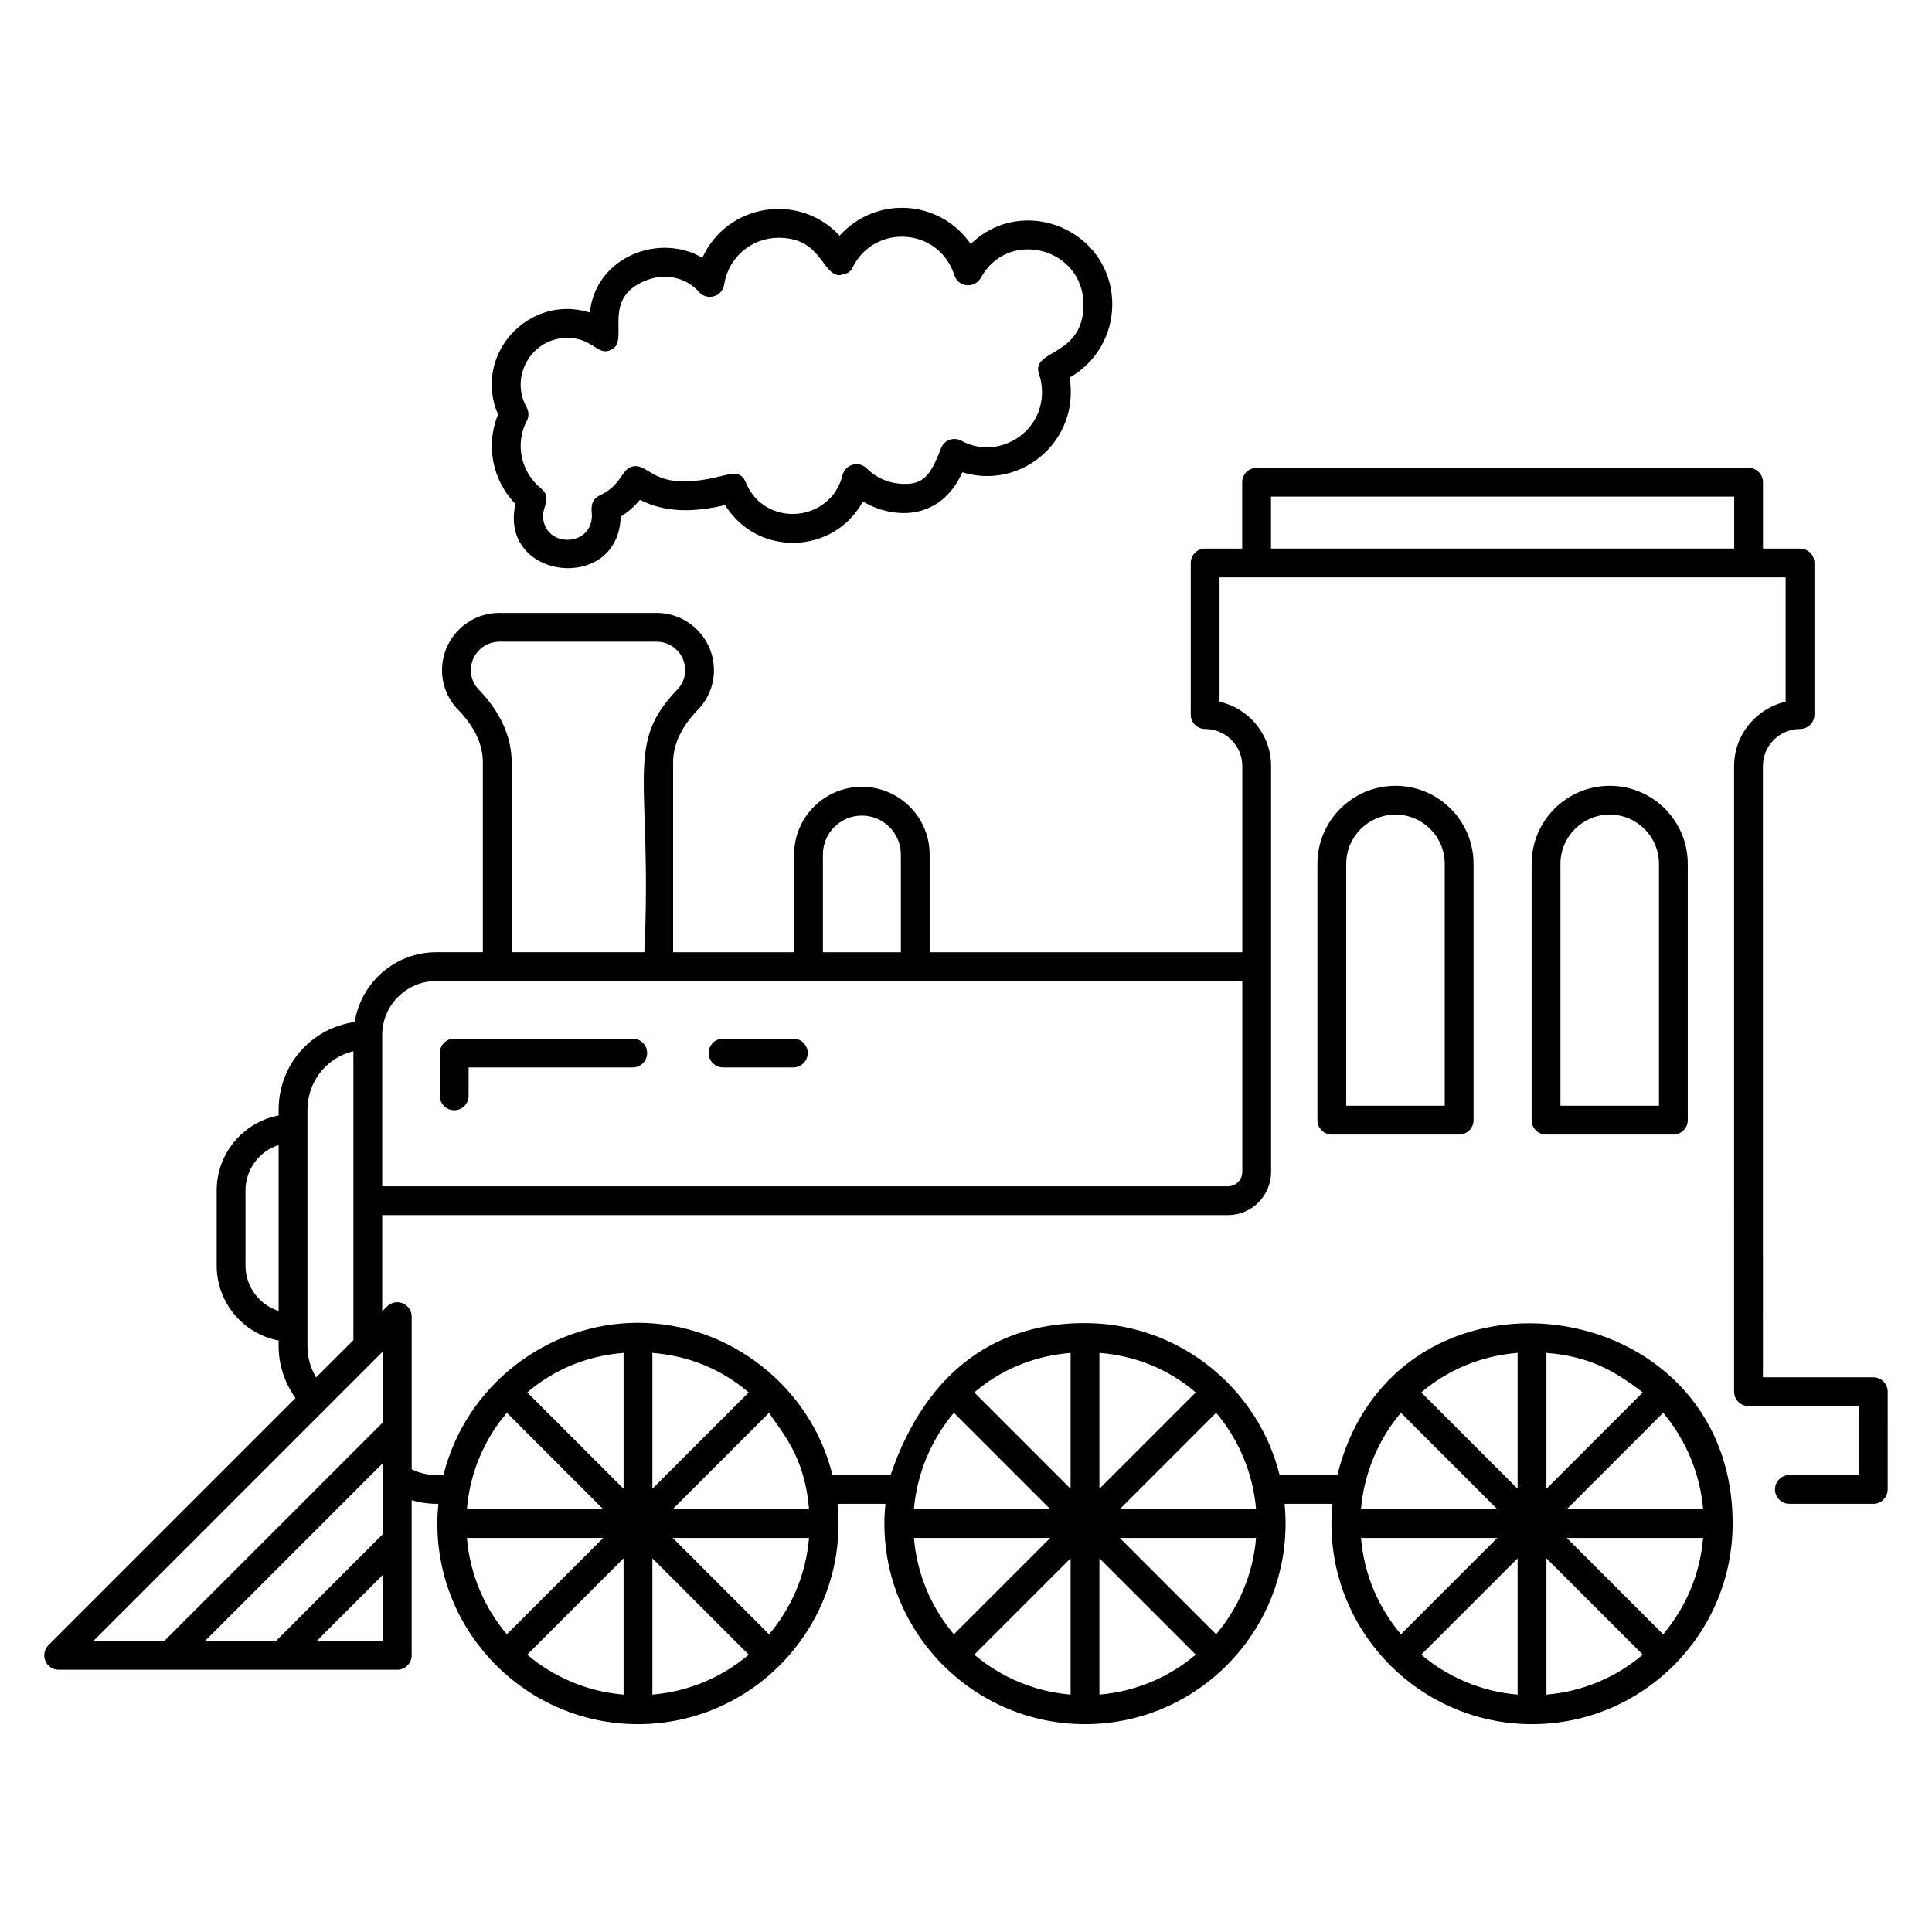 <?xml version="1.0" encoding="UTF-8"?>
<!-- Uploaded to: ICON Repo, www.iconrepo.com, Generator: ICON Repo Mixer Tools -->
<svg fill="#000000" width="800px" height="800px" version="1.1" viewBox="144 144 512 512" xmlns="http://www.w3.org/2000/svg">
 <g>
  <path d="m640.45 509h-29.258l-0.004-161.97c0-5.426 4.414-9.84 9.84-9.84 2.109 0 3.816-1.707 3.816-3.816v-40.18c0-2.109-1.707-3.816-3.816-3.816h-9.824v-17.578c0-2.109-1.707-3.816-3.816-3.816h-130.38c-2.109 0-3.816 1.707-3.816 3.816v17.578h-9.816c-2.109 0-3.816 1.707-3.816 3.816v40.18c0 2.109 1.707 3.816 3.816 3.816 5.426 0 9.848 4.414 9.848 9.84v49.32h-82.859v-25.883c0-9.898-8.059-17.957-17.965-17.957-9.898 0-17.957 8.059-17.957 17.957v25.883h-32.059v-50.328c0-4.762 2.215-9.461 6.574-13.953 2.734-2.816 4.242-6.531 4.242-10.457 0-8.371-6.812-15.184-15.184-15.184h-41.688c-8.371 0-15.184 6.812-15.184 15.184 0 3.93 1.504 7.641 4.242 10.457 4.359 4.496 6.574 9.191 6.574 13.953v50.324h-12.344c-10.922 0-19.934 8.035-21.617 18.488-12.012 1.77-20.164 11.773-20.164 23.293v1.477c-9.336 1.797-16.414 10.004-16.414 19.859v19.941c0 9.855 7.078 18.062 16.414 19.859v1.469c0 5 1.605 9.758 4.477 13.781l-65.469 65.469c-1.09 1.09-1.418 2.734-0.828 4.16 0.59 1.422 1.984 2.356 3.527 2.356h89.738c2.109 0 3.816-1.707 3.816-3.816v-41.125c2.098 0.641 4.289 0.969 6.523 0.969h0.547c-0.168 1.719-0.266 3.461-0.266 5.227 0 29.32 23.848 53.164 53.164 53.164 31.246 0 55.973-26.992 52.895-58.391h12.68c-0.168 1.719-0.266 3.461-0.266 5.227 0 29.32 23.848 53.164 53.16 53.164 31.246 0 55.973-26.992 52.895-58.391h12.68c-0.168 1.719-0.266 3.461-0.266 5.227 0 29.32 23.848 53.164 53.16 53.164 29.32 0 53.164-23.848 53.164-53.164 0-62.277-89.695-73.746-104.74-12.859h-15.312c-5.621-22.574-25.863-39.707-50.422-40.242-24.098-0.5-43.152 12.277-52.684 40.242h-15.395c-5.766-23.434-27.371-40.336-51.547-40.336-24.141 0-45.68 16.738-51.547 40.336-1.137-0.094-4.426 0.457-8.422-1.52v-40.449c0-1.543-0.934-2.938-2.356-3.527-1.418-0.59-3.062-0.27-4.16 0.828l-1.297 1.297v-25.504h224.12c6.312 0 11.449-5.137 11.449-11.449v-107.54c0-8.328-5.852-15.312-13.664-17.055v-32.965c0.762 0 160.16 0.023 150.02 0v32.965c-7.805 1.75-13.656 8.73-13.656 17.055l-0.004 165.79c0 2.109 1.707 3.816 3.816 3.816h29.258v18.258h-18.414c-2.109 0-3.816 1.707-3.816 3.816 0 2.109 1.707 3.816 3.816 3.816h22.23c2.109 0 3.816-1.707 3.816-3.816l0.004-25.891c0-2.109-1.707-3.816-3.816-3.816zm-125.19 9.402 25.531 25.531h-36.117c0.773-9.254 4.477-18.316 10.586-25.531zm30.926-15.879v36.012l-25.531-25.531c6.691-5.66 15.211-9.609 25.531-10.48zm33.172 10.484-25.535 25.535v-36.016c11.133 0.949 17.586 4.406 25.535 10.48zm15.984 30.926h-36.117l25.527-25.527c6.269 7.445 9.836 16.504 10.59 25.527zm-80.082 33.168c-5.938-7.019-9.777-15.848-10.586-25.539h36.125zm30.926-20.133v36.117c-9.684-0.809-18.512-4.648-25.531-10.586zm7.637-0.004 25.539 25.539c-7.019 5.938-15.848 9.777-25.539 10.586zm5.394-5.398h36.125c-0.809 9.688-4.648 18.52-10.586 25.539zm-162.43-33.16 25.527 25.527h-36.113c0.816-9.707 4.781-18.637 10.586-25.527zm30.934-15.879v36.012l-25.535-25.531c6.664-5.644 15.008-9.578 25.535-10.48zm33.168 10.48-25.535 25.531v-36.016c9.637 0.812 18.137 4.227 25.535 10.484zm15.98 30.926h-36.113l25.531-25.527c5.856 6.922 9.77 15.84 10.582 25.527zm-80.082 33.168c-5.938-7.019-9.773-15.848-10.586-25.535h36.121zm30.934-20.137v36.121c-9.688-0.809-18.516-4.648-25.535-10.59zm7.633 0 25.535 25.531c-7.019 5.941-15.848 9.781-25.535 10.59zm5.394-5.398h36.121c-0.809 9.688-4.648 18.516-10.586 25.535zm-162.43-33.164 25.531 25.531h-36.117c1.324-15.773 10.098-24.73 10.586-25.531zm30.938-15.875v36.016l-25.539-25.539c7.148-6.047 15.582-9.641 25.539-10.477zm33.164 10.477-25.531 25.531v-36.008c9.656 0.816 18.098 4.195 25.531 10.477zm15.984 30.93h-36.117l25.531-25.531c3.328 5.238 9.391 11.258 10.586 25.531zm-80.082 33.168c-5.938-7.019-9.777-15.848-10.586-25.539h36.125zm30.934-20.137v36.125c-9.688-0.809-18.52-4.648-25.539-10.586zm7.633 0.004 25.531 25.531c-7.019 5.938-15.844 9.777-25.531 10.586zm5.391-5.402h36.125c-0.809 9.688-4.648 18.52-10.586 25.539zm39.801-181.1c0-5.695 4.629-10.324 10.324-10.324 5.695 0 10.332 4.629 10.332 10.324v25.883h-20.656zm-91.215-43.723c-1.344-1.379-2.078-3.207-2.078-5.137 0-4.168 3.383-7.551 7.551-7.551h41.688c4.168 0 7.551 3.383 7.551 7.551 0 1.93-0.738 3.758-2.078 5.137-14.219 14.648-6.57 23.859-8.738 69.602h-35.156l-0.004-50.324c0-6.723-3.019-13.387-8.734-19.277zm-25.398 223.8-28.312 28.32-18.809-0.004 47.121-47.125zm-7.812-127.96v76.566l-9.883 9.883c-1.5-2.496-2.297-5.344-2.297-8.305v-62.602c0-7.09 4.633-13.707 12.18-15.543zm-28.598 56.82v-19.941c0-5.621 3.699-10.387 8.781-12.016v43.973c-5.082-1.629-8.781-6.394-8.781-12.016zm36.41 22.75v18.785l-57.914 57.922h-18.793zm-17.52 76.707 17.52-17.523v17.523zm241.46-120.48h-224.12v-40.066c0-7.902 6.434-14.336 14.336-14.336h213.6v50.586c0 2.102-1.715 3.816-3.816 3.816zm11.422-182.77h122.75v13.762h-122.75z"/>
  <path d="m311.68 419.25h-47.312c-2.109 0-3.816 1.707-3.816 3.816v11.34c0 2.109 1.707 3.816 3.816 3.816s3.816-1.707 3.816-3.816v-7.523h43.496c2.109 0 3.816-1.707 3.816-3.816s-1.707-3.816-3.816-3.816z"/>
  <path d="m354.24 419.25h-18.621c-2.109 0-3.816 1.707-3.816 3.816s1.707 3.816 3.816 3.816h18.621c2.109 0 3.816-1.707 3.816-3.816s-1.707-3.816-3.816-3.816z"/>
  <path d="m493.13 372.94v67.91c0 2.109 1.707 3.816 3.816 3.816h33.746c2.109 0 3.816-1.707 3.816-3.816v-67.91c0-11.414-9.281-20.695-20.688-20.695-11.41 0-20.691 9.281-20.691 20.695zm33.746 0v64.094h-26.113v-64.094c0-7.199 5.859-13.059 13.059-13.059 7.203-0.004 13.055 5.856 13.055 13.059z"/>
  <path d="m549.9 372.94v67.91c0 2.109 1.707 3.816 3.816 3.816h33.746c2.109 0 3.816-1.707 3.816-3.816v-67.91c0-11.414-9.281-20.695-20.688-20.695-11.41 0-20.691 9.281-20.691 20.695zm33.746 0v64.094h-26.113v-64.094c0-7.199 5.859-13.059 13.059-13.059 7.203-0.004 13.055 5.856 13.055 13.059z"/>
  <path d="m438.76 224.72c0-19.637-23.516-29.605-37.504-16.051-8.223-11.867-25.129-12.875-34.746-2.207-10.617-11.504-29.777-8.617-36.379 5.852-11.488-6.731-28.348-0.145-29.812 14.508-16.305-5.082-31.117 11.367-24.332 27.023-3.301 8.016-1.582 17.348 4.606 23.719-4.504 20.195 27.352 23.746 27.887 3.375 1.914-1.199 3.637-2.715 5.113-4.488 6.949 3.57 14.555 3.262 22.574 1.402 8.52 13.777 28.734 13.199 36.504-0.945 8.543 4.992 20.703 4.84 26.367-7.754 14.207 4.434 28.738-6.269 28.738-21.23 0-1.32-0.113-2.609-0.328-3.863 6.883-3.856 11.312-11.25 11.312-19.34zm-19.391 18.496c0.523 1.477 0.773 3.019 0.773 4.711 0 11.238-12.086 18-21.355 12.875-1.992-1.078-4.578-0.227-5.41 2.004-2.789 7.418-4.844 9.445-9.594 9.445-3.848 0-7.434-1.469-10.094-4.121-2.113-2.113-5.699-1.074-6.402 1.781-3.125 12.59-20.609 14.098-25.645 1.945-2.059-4.93-6.254-0.289-16.57-0.289-8.371 0-9.801-4.664-13.328-3.973-3.207 0.68-2.812 4.91-8.805 7.699-2.844 1.32-2.078 4.277-2.078 5.262 0 8.664-12.957 8.652-12.957 0 0-2.273 2.352-4.797-0.484-7.082-5.504-4.449-6.938-11.969-3.824-17.906 0.605-1.141 0.582-2.512-0.043-3.637-4.566-8.148 1.316-18.383 10.793-18.383 7.188 0 8.113 5.383 12.07 2.879 3.887-2.469-2.094-11.863 6.441-16.965 6.695-3.945 13.055-1.871 16.414 1.922 2.129 2.422 6.141 1.238 6.629-1.945 1.117-7.199 7.195-12.426 14.445-12.426 11.48 0 11.402 9.922 16.223 9.922 1.797-0.539 2.566-0.402 3.422-2.125 5.711-11.523 22.777-10.66 26.949 2.168 1.066 3.277 5.43 3.449 6.977 0.664 7.281-13.27 27.215-7.922 27.215 7.082-0.004 14.086-14.156 11.766-11.762 18.492z"/>
 </g>
</svg>